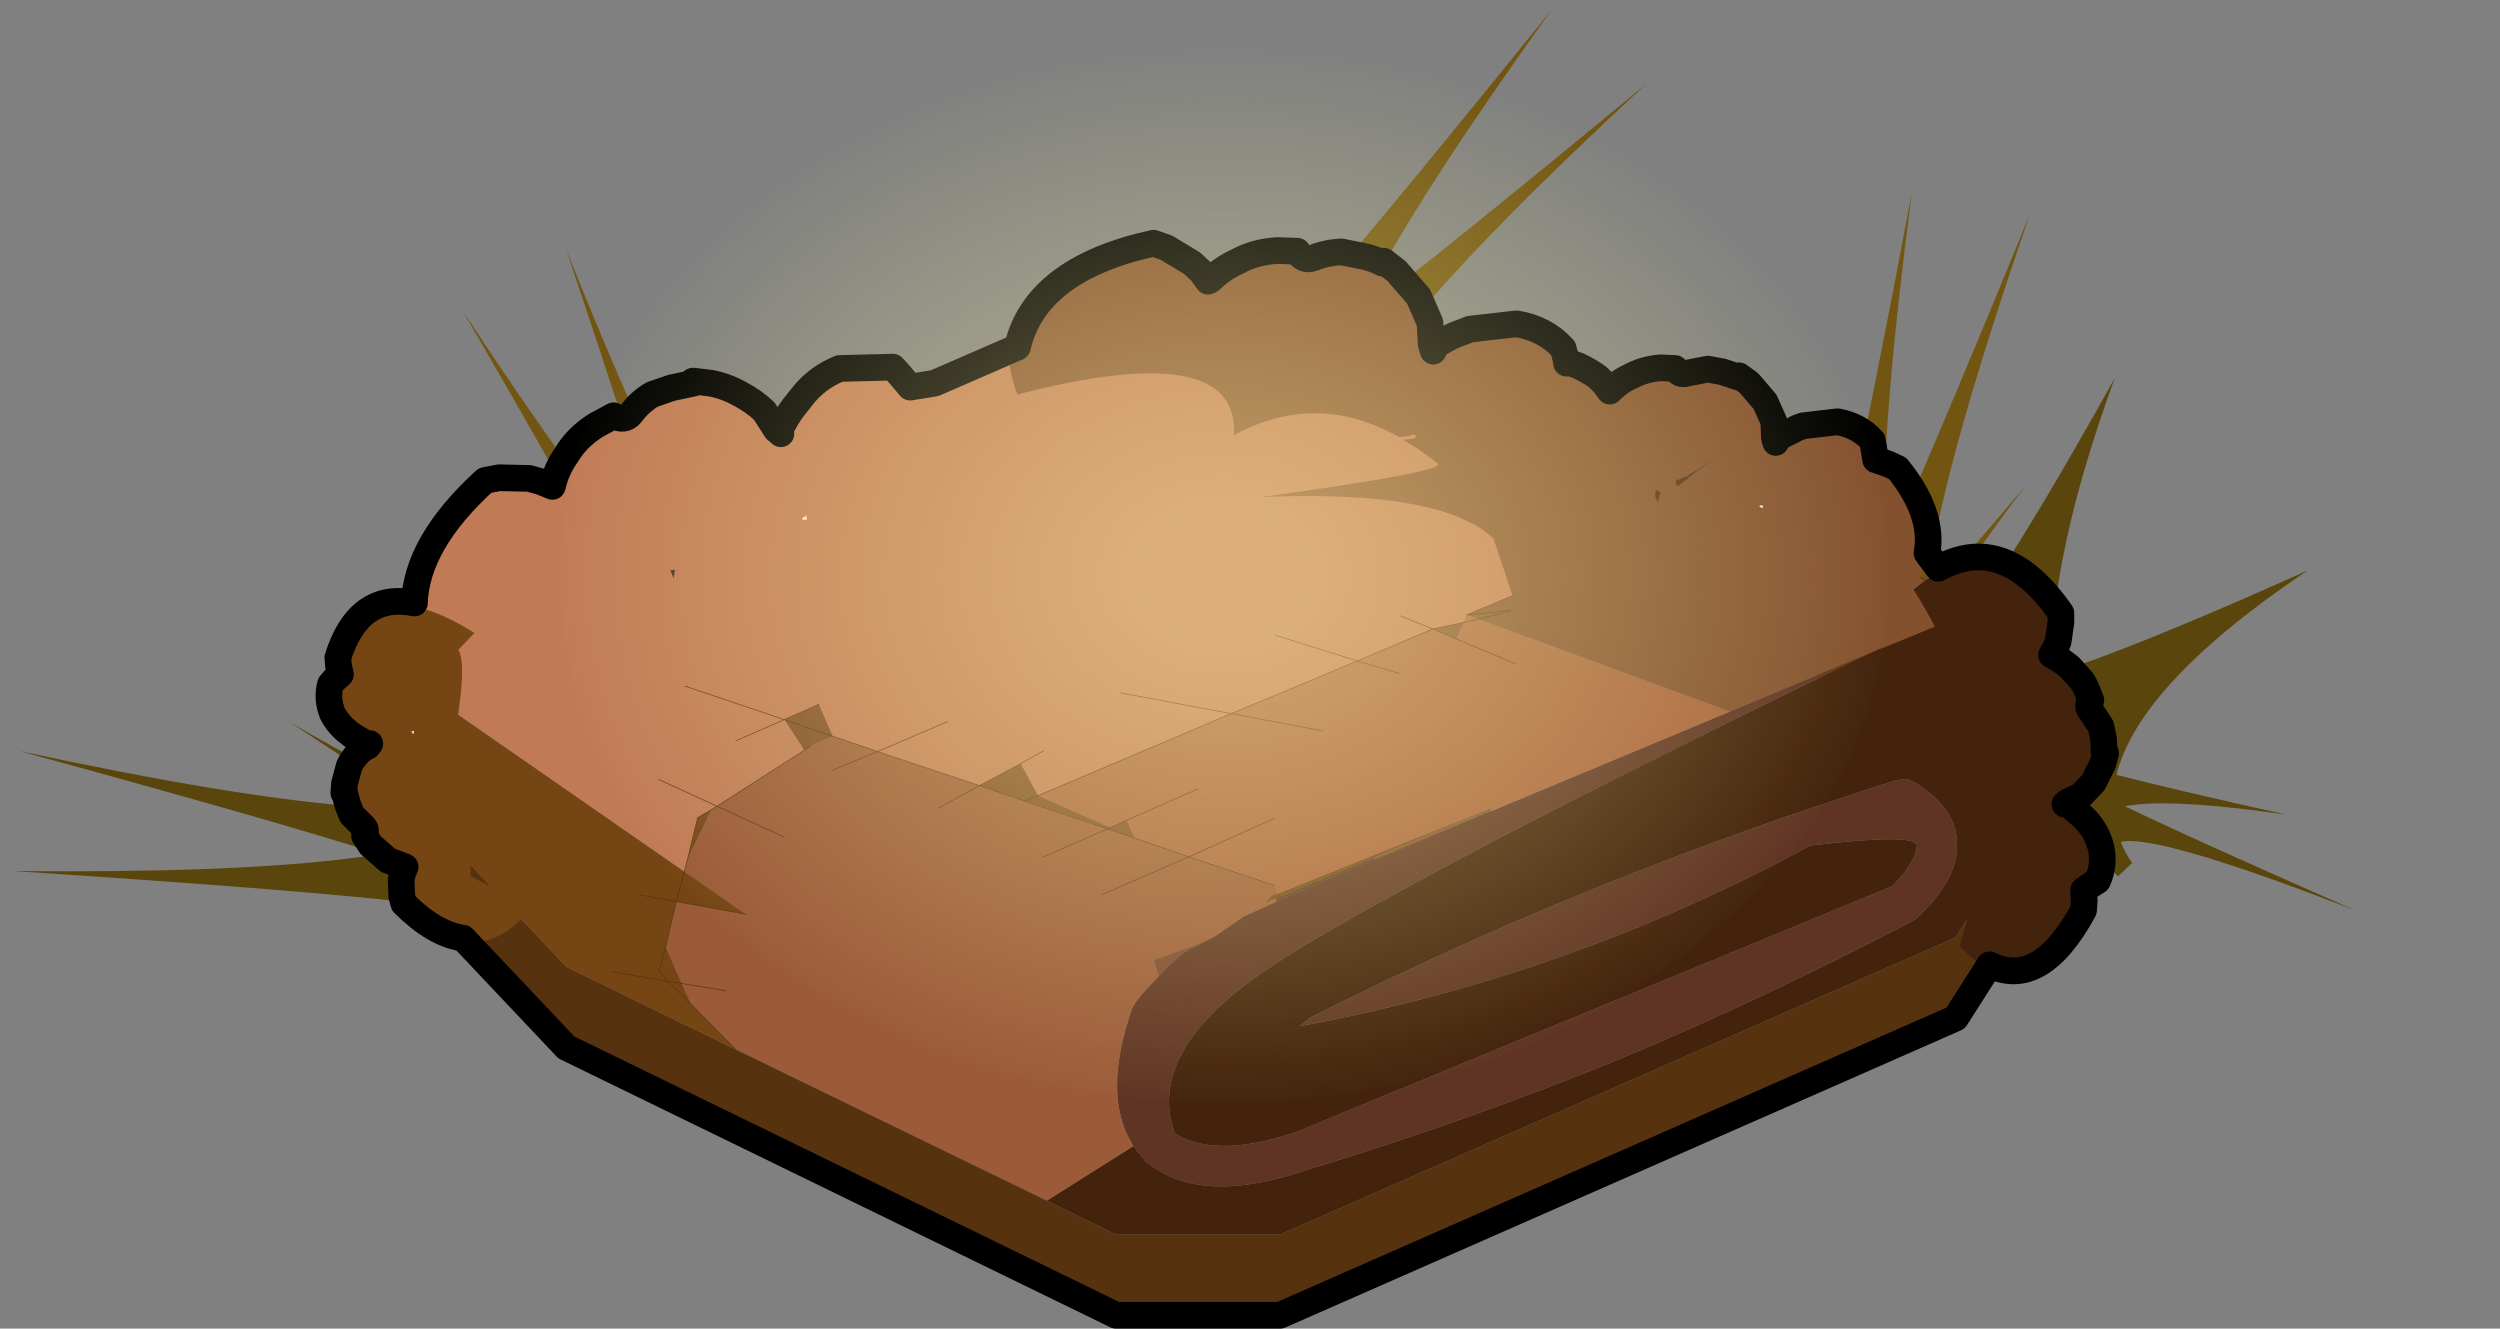 <?xml version="1.0"?>
<svg xmlns="http://www.w3.org/2000/svg" xmlns:xlink="http://www.w3.org/1999/xlink" width="187.6px" height="99.7px"><rect width="100%" height="100%" fill="#808080" stroke="none"/><g transform="matrix(1, 0, 0, 1, -172.95, -127.8)"><use xlink:href="#object-0" width="28.05" height="59" transform="matrix(0.592, -0.27, 0.27, 0.592, 207.25, 150.2)"/><use xlink:href="#object-1" width="28.05" height="59" transform="matrix(0.623, 0.182, -0.182, 0.623, 316.7, 141.3)"/><use xlink:href="#object-2" width="28.05" height="59" transform="matrix(0.464, 0.455, -0.455, 0.464, 290.1, 127.8)"/><use xlink:href="#object-3" width="28.05" height="59" transform="matrix(0.105, -0.641, 0.641, 0.105, 172.95, 193)"/><use xlink:href="#object-4" width="28.05" height="59" transform="matrix(1.012, 1.08, -0.329, 0.308, 332.15, 155.7)"/><use xlink:href="#object-5" width="135.3" height="82.45" transform="matrix(1, 0, 0, 1, 196.65, 145.05)"/><use xlink:href="#object-6" width="69.4" height="69.4" transform="matrix(1.437, 0, 0, 1.139, 214.95, 131.45)"/></g><defs><g transform="matrix(1, 0, 0, 1, 0, 0)" id="object-0"><path fill-rule="evenodd" fill="#725510" stroke="none" d="M18.55 54.65L18.55 57.9L10.55 57.9Q8.9 57.9 7.7 56.7Q6.55 55.55 6.55 53.9Q8.45 51.25 13.8 0Q11.3 50.65 18.55 54.65"/><path fill-rule="evenodd" fill="#725510" stroke="none" d="M15.6 54.15L16.25 57.3L8.4 58.9Q6.8 59.25 5.35 58.3Q4 57.4 3.7 55.8Q5 52.8 0 1.55Q7.7 51.65 15.6 54.15"/><path fill-rule="evenodd" fill="#725510" stroke="none" d="M17.55 55.85L16.8 57.15L13.6 55.35Q12.95 54.95 12.8 54.25Q12.55 53.5 12.9 52.8Q14.3 52.2 28.05 32.9Q15.55 52.6 17.55 55.85"/><path fill-rule="evenodd" fill="#725510" stroke="none" d="M16.45 55L16 56.4L12.5 55.25Q11.75 55 11.4 54.35Q11.05 53.7 11.3 52.95Q12.45 52.05 22.1 30.4Q13.8 52.2 16.45 55"/></g><g transform="matrix(1, 0, 0, 1, 0, 0)" id="object-1"><path fill-rule="evenodd" fill="#725510" stroke="none" d="M18.55 54.65L18.55 57.9L10.55 57.9Q8.9 57.9 7.7 56.7Q6.55 55.55 6.55 53.9Q8.45 51.25 13.8 0Q11.3 50.65 18.55 54.65"/><path fill-rule="evenodd" fill="#725510" stroke="none" d="M15.6 54.15L16.25 57.3L8.4 58.9Q6.8 59.25 5.35 58.3Q4 57.4 3.7 55.8Q5 52.8 0 1.55Q7.7 51.65 15.6 54.15"/><path fill-rule="evenodd" fill="#725510" stroke="none" d="M17.55 55.85L16.8 57.15L13.6 55.35Q12.95 54.95 12.8 54.25Q12.55 53.5 12.9 52.8Q14.3 52.2 28.05 32.9Q15.55 52.6 17.55 55.85"/><path fill-rule="evenodd" fill="#725510" stroke="none" d="M16.45 55L16 56.4L12.5 55.25Q11.75 55 11.4 54.35Q11.05 53.7 11.3 52.95Q12.45 52.05 22.1 30.4Q13.8 52.2 16.45 55"/></g><g transform="matrix(1, 0, 0, 1, 0, 0)" id="object-2"><path fill-rule="evenodd" fill="#725510" stroke="none" d="M18.55 54.65L18.55 57.9L10.55 57.9Q8.9 57.9 7.7 56.7Q6.55 55.55 6.55 53.9Q8.45 51.25 13.8 0Q11.3 50.65 18.55 54.65"/><path fill-rule="evenodd" fill="#725510" stroke="none" d="M15.6 54.15L16.25 57.3L8.4 58.9Q6.8 59.25 5.35 58.3Q4 57.4 3.7 55.8Q5 52.8 0 1.55Q7.7 51.65 15.6 54.15"/><path fill-rule="evenodd" fill="#725510" stroke="none" d="M17.55 55.85L16.8 57.15L13.6 55.35Q12.95 54.95 12.8 54.25Q12.55 53.5 12.9 52.8Q14.3 52.2 28.05 32.9Q15.55 52.6 17.55 55.85"/><path fill-rule="evenodd" fill="#725510" stroke="none" d="M16.45 55L16 56.4L12.5 55.25Q11.75 55 11.4 54.35Q11.05 53.7 11.3 52.95Q12.45 52.05 22.1 30.4Q13.8 52.2 16.45 55"/></g><g transform="matrix(1, 0, 0, 1, 0, 0)" id="object-3"><path fill-rule="evenodd" fill="#5a460c" stroke="none" d="M18.55 54.65L18.55 57.9L10.55 57.9Q8.9 57.9 7.7 56.7Q6.55 55.55 6.55 53.9Q8.45 51.25 13.8 0Q11.3 50.65 18.55 54.65"/><path fill-rule="evenodd" fill="#5a460c" stroke="none" d="M15.6 54.15L16.25 57.3L8.4 58.9Q6.8 59.25 5.35 58.3Q4 57.4 3.7 55.8Q5 52.8 0 1.55Q7.7 51.65 15.6 54.15"/><path fill-rule="evenodd" fill="#5a460c" stroke="none" d="M17.55 55.85L16.8 57.15L13.6 55.35Q12.95 54.95 12.8 54.25Q12.55 53.5 12.9 52.8Q14.3 52.2 28.05 32.9Q15.55 52.6 17.55 55.85"/><path fill-rule="evenodd" fill="#5a460c" stroke="none" d="M16.45 55L16 56.4L12.5 55.25Q11.75 55 11.4 54.35Q11.05 53.7 11.3 52.95Q12.45 52.05 22.1 30.4Q13.8 52.2 16.45 55"/></g><g transform="matrix(1, 0, 0, 1, 0, 0)" id="object-4"><path fill-rule="evenodd" fill="#5a460c" stroke="none" d="M18.55 54.65L18.55 57.9L10.55 57.9Q8.9 57.9 7.7 56.7Q6.55 55.55 6.55 53.9Q8.45 51.25 13.8 0Q11.3 50.65 18.55 54.65"/><path fill-rule="evenodd" fill="#5a460c" stroke="none" d="M15.6 54.15L16.25 57.3L8.4 58.9Q6.8 59.25 5.35 58.3Q4 57.4 3.7 55.8Q5 52.8 0 1.55Q7.7 51.65 15.6 54.15"/><path fill-rule="evenodd" fill="#5a460c" stroke="none" d="M17.55 55.85L16.8 57.15L13.6 55.35Q12.95 54.95 12.8 54.25Q12.55 53.5 12.9 52.8Q14.3 52.2 28.05 32.9Q15.55 52.6 17.55 55.85"/><path fill-rule="evenodd" fill="#5a460c" stroke="none" d="M16.45 55L16 56.4L12.5 55.25Q11.75 55 11.4 54.35Q11.05 53.7 11.3 52.95Q12.45 52.05 22.1 30.4Q13.8 52.2 16.45 55"/></g><g transform="matrix(1, 0, 0, 1, -196.65, -145.05)" id="object-5"><path fill-rule="evenodd" fill="#43230c" stroke="none" d="M329.2 178.85L329.2 183.1L319.7 198.15L269 220.45L256.7 220.45L251.5 217.9L258 213.8L258.95 215L259.2 215.15Q263.35 218.4 271.7 215.35L271.8 215.35Q283.1 211.9 294.3 207.35Q305.4 202.7 316.4 196.95L316.85 196.65Q319.9 193.7 319.8 191.25Q319.9 188.5 316.6 186.5L316.15 186.3L315.95 186.25L315.25 186.35Q296.4 192.3 279.45 200.2Q275.25 202.15 271.2 204.2L270.5 204.8Q290.6 201.1 308.8 191.25Q316.7 190.3 316.8 191.25Q316.65 192.6 314.95 194.3L270.7 212.55L270.65 212.6Q264.3 214.85 261.1 212.85L260.85 212Q259.5 206.1 268.45 200.25Q270.3 199 273.15 197.4Q282.75 191.8 303.65 181.5L312.95 176.95L313.85 176.55L314.15 176.45L321.95 173.25L329.2 178.85"/><path fill-rule="evenodd" fill="url(#gradient-L7561316c73d2a4036e86307df0950aaa)" stroke="none" d="M321.95 173.25L314.15 176.45L314.65 176.2L313.15 176.85L313.85 176.55L312.95 176.95L312.45 177.15L302.75 181.2L283.85 174.25L283 173.95L286.45 172.5L280.8 155.7L321.95 173.25M234.4 180.65L235.45 183.05L231.8 181.8L234.4 180.65M231.8 181.8L235.45 183.05L233.8 183.75L233.3 184.1L231.8 181.8M226.35 188.55L224.55 192.25L225.3 189.15L226.35 188.55M249.55 185.1L250.85 187.5L249.8 187.9L256.05 190L256.3 189.9L257.5 189.35L258.1 190.7L256.05 190L256.3 189.9L250.85 187.5L249.8 187.9L246.45 186.75L249.55 185.1M282.25 175.75L280.45 175L282.8 174.5L282.25 175.75M283 173.95L286.8 173.55L283.85 174.25L286.8 173.55L283 173.95M276.05 192.15L284.8 188.45L284.85 188.65L276.1 192.3L276.05 192.15M286.45 172.5L288.6 171.6L286.45 172.5M290.45 170.8L293.15 169.65L290.45 170.8"/><path fill-rule="evenodd" fill="#603424" stroke="none" d="M312.95 176.95L303.65 181.5Q282.75 191.8 273.15 197.4Q270.3 199 268.45 200.25Q259.5 206.1 260.85 212L261.1 212.85Q264.3 214.85 270.65 212.6L270.7 212.55L314.95 194.3Q316.65 192.6 316.8 191.25Q316.7 190.3 308.8 191.25Q290.6 201.1 270.5 204.8L271.2 204.2Q275.25 202.15 279.45 200.2Q296.4 192.3 315.25 186.35L315.95 186.25L316.15 186.3L316.6 186.5Q319.9 188.5 319.8 191.25Q319.9 193.7 316.85 196.65L316.4 196.95Q305.4 202.7 294.3 207.35Q283.1 211.9 271.8 215.35L271.7 215.35Q263.35 218.4 259.2 215.15L258.95 215L258 213.8Q255.6 210.05 257.9 203.5Q258.1 202.9 259.9 201.05Q261.65 199.15 262.7 198.8L264.05 198.1L266.3 196.55L268.75 195.45L269 195.3L276.1 192.3L284.85 188.65L284.9 188.65L302.75 181.2L312.45 177.15L312.95 176.95"/><path fill-rule="evenodd" fill="#9b5b39" stroke="none" d="M258 213.8L251.5 217.9L228.15 206.55L224.8 203.15L224.1 201.6L222.9 198.85L223.7 195.45L228.9 196.4L224.3 193.2L224.55 192.25L226.35 188.55L226.75 188.3L233.3 184.1L233.8 183.75L235.45 183.05L238.8 184.2L235.4 185.6L238.8 184.2L246.45 186.75L243.35 188.45L246.45 186.75L249.8 187.9L256.05 190L258.1 190.7L262.15 192.1L255.6 194.95L262.15 192.1L268.6 194.25L268.85 194.85L268.4 195L267.9 195.55L268.45 195.3L268.65 195.25L268.75 195.45L266.3 196.55L264.05 198.1L262.7 198.7L259.55 199.85L259.9 201.05Q258.1 202.9 257.9 203.5Q255.6 210.05 258 213.8M231.75 190.6L226.75 188.3L231.75 190.6M227.45 202.15L224.1 201.6L227.45 202.15M251.25 192.1L256.05 190L251.25 192.1"/><path fill-rule="evenodd" fill="#57320f" stroke="none" d="M251.5 217.9L256.7 220.45L269 220.45L319.7 198.15L329.2 183.1L329.2 189.45L319.7 204.5L269 226.8L256.7 226.8L215.45 206.7L206 196.7L206 190.35L215.45 200.35L228.15 206.55L251.5 217.9"/><path fill-rule="evenodd" fill="#764514" stroke="none" d="M206 190.35L206 180.5L224.3 193.2L228.9 196.4L223.7 195.45L222.9 198.85L224.1 201.6L224.8 203.15L228.15 206.55L215.45 200.35L206 190.35M220.95 194.95L223.7 195.45L224.3 193.2L223.7 195.45L220.95 194.95M268.85 194.85L284.8 188.45L276.05 192.15L268.95 195.1L268.65 195.25L268.45 195.3L267.9 195.55L268.4 195L268.85 194.85M264.05 198.1L262.7 198.8L262.7 198.7L264.05 198.1M224.1 201.6L223.1 201.45L222.4 200.7L222.9 198.85L222.4 200.7L223.1 201.45L224.1 201.6M224.8 203.15L223.1 201.45L224.8 203.15M223.1 201.45L218.8 200.7L223.1 201.45"/><path fill-rule="evenodd" fill="#c07b56" stroke="none" d="M206 180.5L213.25 169.9L253.95 152.1L272.35 152.1L280.8 155.7L286.45 172.5L283 173.95L282.8 174.5L280.45 175L278 174L280.45 175L274.8 177.4L268.6 175.45L274.8 177.4L265.35 181.35L250.85 187.5L249.55 185.1L251.25 184.15L249.55 185.1L246.45 186.75L238.8 184.2L235.45 183.05L234.4 180.65L231.8 181.8L228.15 183.4L231.8 181.8L233.3 184.1L226.75 188.3L226.35 188.55L225.3 189.15L224.55 192.25L224.3 193.2L206 180.5M244.05 181.95L238.8 184.2L244.05 181.95M219.5 177.65L231.8 181.8L219.5 177.65M226.75 188.3L222.4 186.3L226.75 188.3M257.05 179.8L265.35 181.35L257.05 179.8"/><path fill-rule="evenodd" fill="#a8633e" stroke="none" d="M250.85 187.5L265.35 181.35L272.2 182.65L265.35 181.35L274.8 177.4L278 178.35L274.8 177.4L280.45 175L282.25 175.75L282.8 174.5L283 173.95L283.85 174.25L282.8 174.5L283.85 174.25L302.75 181.2L284.9 188.65L284.8 188.45L268.85 194.85L268.6 194.25L262.15 192.1L258.1 190.7L257.5 189.35L256.3 189.9L250.85 187.5M262.85 187L257.5 189.35L262.85 187M268.6 189.2L262.15 192.1L268.6 189.2M286.65 177.6L282.25 175.75L286.65 177.6"/><path fill-rule="evenodd" fill="#8d5334" stroke="none" d="M284.8 188.45L284.9 188.65L284.85 188.65L284.8 188.45"/><path fill-rule="evenodd" fill="#613823" stroke="none" d="M268.75 195.45L268.65 195.25L268.95 195.1L276.05 192.15L276.1 192.3L269 195.3L268.75 195.45"/><path fill-rule="evenodd" fill="#7c482e" stroke="none" d="M262.7 198.8Q261.65 199.15 259.9 201.05L259.55 199.85L262.7 198.7L262.7 198.8"/><path fill="none" stroke="#412618" stroke-width="0.05" stroke-linecap="round" stroke-linejoin="round" d="M329.2 178.85L321.95 173.25L280.8 155.7L272.35 152.1L253.95 152.1L213.25 169.9L206 180.5M329.2 183.1L329.2 189.45L319.7 204.5L269 226.8L256.7 226.8L215.45 206.7L206 196.7L206 190.35"/><path fill="none" stroke="#57320f" stroke-width="0.05" stroke-linecap="round" stroke-linejoin="round" d="M234.4 180.65L231.8 181.8L235.45 183.05L238.8 184.2L244.05 181.95M233.8 183.75L233.3 184.1L226.75 188.3L231.75 190.6M238.8 184.2L235.4 185.6M231.8 181.8L228.15 183.4M226.75 188.3L226.35 188.55L225.3 189.15L224.55 192.25L224.3 193.2L223.7 195.45L228.9 196.4M223.7 195.45L222.9 198.85L222.4 200.7L223.1 201.45L224.1 201.6L227.45 202.15M223.7 195.45L220.95 194.95M231.8 181.8L219.5 177.65M222.4 186.3L226.75 188.3M251.25 184.15L249.55 185.1L246.45 186.75L243.35 188.45M250.85 187.5L265.35 181.35L257.05 179.8M256.05 190L249.8 187.9L246.45 186.75L238.8 184.2M250.85 187.5L249.8 187.9M257.5 189.35L256.3 189.9L256.05 190L258.1 190.7L262.15 192.1L255.6 194.95M257.5 189.35L262.85 187M256.05 190L251.25 192.1M280.45 175L282.25 175.75L286.65 177.6M282.8 174.5L280.45 175L278 174M282.8 174.5L283.85 174.25L286.8 173.55L283 173.95L286.45 172.5L288.6 171.6M274.8 177.4L278 178.35M280.45 175L274.8 177.4L268.6 175.45M265.35 181.35L272.2 182.65M274.8 177.4L265.35 181.35M268.6 194.25L262.15 192.1L268.6 189.2M293.15 169.65L290.45 170.8M224.8 203.15L228.15 206.55M223.1 201.45L224.8 203.15M218.8 200.7L223.1 201.45"/><path fill-rule="evenodd" fill="#c07b56" stroke="none" d="M232.8 158.3L233.15 157.85Q234.25 156.45 235.95 155.75L239.95 155.65L240.45 156.2L241.25 157.15L242.5 156.95L243.6 156.85Q256.45 161.65 246.55 175.8L208.45 181.75Q199.25 173.45 209.35 164.15L210.4 163.95L212.65 164L213.55 164.25L214.4 164.6Q214.7 163.3 215.45 162.25Q216.25 160.9 217.7 160L219 159.3Q219.8 159.75 220.3 159.15Q220.95 158.25 221.9 157.7L223.35 157.2L225 156.85L225 156.7L226.25 156.85Q227.4 157.05 228.55 157.7Q229.5 158.2 230.3 158.95L231.2 160.35L231.55 160.65L231.5 160.25L231.75 159.85Q232.2 159 232.8 158.3M223.5 171.2L223.6 170.55L223.25 170.6L223.5 171.2M233.5 166.8L233.45 166.45L233.35 166.6L233.2 166.6L233.15 166.8L233.5 166.8"/><path fill-rule="evenodd" fill="#f5eed5" stroke="none" d="M232.8 158.3Q232.2 159 231.75 159.85L231.5 160.25L231.55 160.65L231.2 160.35L230.3 158.95L232.8 158.3M233.5 166.8L233.15 166.8L233.2 166.6L233.35 166.6L233.45 166.45L233.5 166.8"/><path fill-rule="evenodd" fill="#f5eed3" stroke="none" d="M225 156.7L225 156.85L224.95 156.7L225 156.7M220.3 159.15Q219.8 159.75 219 159.3L220.05 159L220.3 159.15"/><path fill-rule="evenodd" fill="#4f301c" stroke="none" d="M223.5 171.2L223.25 170.6L223.6 170.55L223.5 171.2"/><path fill="none" stroke="#423213" stroke-opacity="0.502" stroke-width="0.05" stroke-linecap="round" stroke-linejoin="round" d="M243.6 156.85L242.5 156.95L241.25 157.15L240.45 156.2L239.95 155.65L235.95 155.75Q234.25 156.45 233.15 157.85L232.8 158.3Q232.2 159 231.75 159.85L231.5 160.25L231.55 160.65L231.2 160.35L230.3 158.95Q229.5 158.2 228.55 157.7Q227.4 157.05 226.25 156.85L225 156.7L224.95 156.7L225 156.85L223.35 157.2L221.9 157.7Q220.95 158.25 220.3 159.15Q219.8 159.75 219 159.3L217.7 160Q216.25 160.9 215.45 162.25Q214.7 163.3 214.4 164.6L213.55 164.25L212.65 164L210.4 163.95L209.35 164.15M220.05 159L219 159.3"/><path fill-rule="evenodd" fill="#764514" stroke="none" d="M199.4 183.3L199.15 183.1Q198.35 182.5 197.9 181.65Q197.45 180.5 197.75 179.45L198 179.15L198.5 178.7L198.35 178.05L198.3 177.45Q200.55 170.25 208.55 175.3L207.35 176.55Q208.2 178.05 206.4 186.35L208.55 185.9L208.3 185.95L208.25 193.55L212.85 195.9Q208.6 201.15 203.25 195.9L203.1 195.35L203.05 194.15L203.15 193.65L203.35 193.15L202.05 192.65L200.75 191.5L200.3 190.8Q200.5 190.35 200.2 190.1L199.35 189.25L199.05 188.5L198.8 187.6L198.75 187.6L198.8 186.9L199.15 185.6Q199.4 185.05 199.8 184.65Q200.1 184.3 200.55 184.1L200.7 183.9L200.5 183.95L200.25 183.8L199.4 183.3M203.9 182.75L203.9 182.8L203.9 182.85L204 182.85L204 182.65L203.95 182.65L203.8 182.7L203.9 182.75"/><path fill-rule="evenodd" fill="#f5eed5" stroke="none" d="M199.4 183.3L200.25 183.8L200.5 183.95L200.7 183.9L200.55 184.1Q200.1 184.3 199.8 184.65L199.4 183.3M203.9 182.75L203.8 182.7L203.95 182.65L204 182.65L204 182.85L203.9 182.85L203.9 182.8L203.9 182.75"/><path fill-rule="evenodd" fill="#f5eed3" stroke="none" d="M198.75 187.6L198.8 187.6L198.75 187.6M200.2 190.1Q200.5 190.35 200.3 190.8L200.15 190.2L200.2 190.1"/><path fill="none" stroke="#423213" stroke-opacity="0.502" stroke-width="0.05" stroke-linecap="round" stroke-linejoin="round" d="M198.3 177.45L198.35 178.05L198.5 178.7L198 179.15L197.75 179.45Q197.45 180.5 197.9 181.65Q198.35 182.5 199.15 183.1L199.4 183.3L200.25 183.8L200.5 183.95L200.7 183.9L200.55 184.1Q200.1 184.3 199.8 184.65Q199.4 185.05 199.15 185.6L198.8 186.9L198.75 187.6L198.8 187.6L199.05 188.5L199.35 189.25L200.2 190.1Q200.5 190.35 200.3 190.8L200.75 191.5L202.05 192.65L203.35 193.15L203.15 193.65L203.05 194.15L203.1 195.35L203.25 195.9M200.15 190.2L200.3 190.8"/><path fill-rule="evenodd" fill="#84512f" stroke="none" d="M259.5 146.35L260.5 146.7L262.4 147.85L263.1 148.5L263.65 149.25Q264.55 148.3 265.75 147.75Q267.1 147 268.8 146.9L270.3 146.95Q270.75 147.75 271.5 147.45Q272.5 147.05 273.6 147L275.1 147.3Q275.95 147.45 276.7 147.85L276.8 147.7L277.75 148.45L279.4 150.35L280.25 152.3L280.35 153.95L280.5 154.45L280.65 154.05L281.05 153.8Q281.85 153.3 282.75 153L283.25 152.8L286.75 152.4Q288.9 152.75 290.25 154.25L290.45 155L290.6 156.2L291.8 156.65L292.8 157.15Q301.55 167.75 285.9 175Q290.15 164.15 267.6 165.1Q281.4 163.2 280.85 162.6Q279.55 161.55 278.25 160.8L279.1 160.7L279.25 160.4L279.1 160.45L278.9 160.4L278.8 160.5L277.95 160.6Q271.75 157.1 265.55 160.45Q265.95 153.1 249.3 157.4Q246.1 149.35 259.5 146.35"/><path fill-rule="evenodd" fill="#f5eed5" stroke="none" d="M282.75 153Q281.85 153.3 281.05 153.8L280.65 154.05L280.5 154.45L280.35 153.95L280.25 152.3L282.75 153"/><path fill-rule="evenodd" fill="#f5eed3" stroke="none" d="M276.8 147.7L276.7 147.85L276.75 147.7L276.8 147.7M271.5 147.45Q270.75 147.75 270.3 146.95L271.35 147.25L271.5 147.45"/><path fill="none" stroke="#423213" stroke-opacity="0.502" stroke-width="0.05" stroke-linecap="round" stroke-linejoin="round" d="M270.3 146.95L268.8 146.9Q267.1 147 265.75 147.75Q264.55 148.3 263.65 149.25L263.1 148.5L262.4 147.85L260.5 146.7L259.5 146.35M292.8 157.15L291.8 156.65L290.6 156.2L290.45 155L290.25 154.25Q288.9 152.75 286.75 152.4L283.25 152.8L282.75 153Q281.85 153.3 281.05 153.8L280.65 154.05L280.5 154.45L280.35 153.95L280.25 152.3L279.4 150.35L277.75 148.45L276.8 147.7L276.75 147.7L276.7 147.85Q275.95 147.45 275.1 147.3L273.6 147Q272.5 147.05 271.5 147.45Q270.75 147.75 270.3 146.95L271.35 147.25"/><path fill-rule="evenodd" fill="#f5eed5" stroke="none" d="M306.05 159.7L307.85 160.2L306.65 160.8L306.3 161L306.2 161.3L306.1 160.95L306.05 159.7M305.3 165.7L305.2 165.95L304.95 165.8L305.05 165.7L305.2 165.75L305.3 165.7"/><path fill-rule="evenodd" fill="#84512f" stroke="none" d="M307.85 160.2L308.25 160.05L310.85 159.75Q312.45 160.05 313.45 161.15L313.55 161.7L313.7 162.6L314.6 162.9L315.35 163.25Q321.8 171.1 310.2 176.5L283.6 166.2Q280.75 157.5 290.7 155.3L291.4 155.55Q292.15 155.9 292.85 156.4L293.35 156.9L293.75 157.45Q294.4 156.75 295.3 156.35Q296.3 155.8 297.55 155.7L298.65 155.75Q299 156.3 299.55 156.1L301.1 155.8L302.2 156L303.4 156.4L303.45 156.3L304.2 156.85L305.4 158.25L306.05 159.7L306.1 160.95L306.2 161.3L306.3 161L306.65 160.8L307.85 160.2M305.3 165.7L305.2 165.75L305.05 165.7L304.95 165.8L305.2 165.95L305.3 165.7M298.95 164.2L300.25 163.2L301.85 162.05L300.15 163.15L299.5 163.55L298.75 163.85Q298.6 163.95 298.85 164.3L298.95 164.2M297.35 165.5L297.55 164.75L297.2 164.55L297.15 165.05L297.35 165.5"/><path fill-rule="evenodd" fill="#f5eed3" stroke="none" d="M298.65 155.75L299.45 155.95L299.55 156.1Q299 156.3 298.65 155.75M303.4 156.4L303.45 156.3L303.4 156.4"/><path fill-rule="evenodd" fill="#4f301c" stroke="none" d="M298.95 164.2L298.85 164.3Q298.6 163.95 298.75 163.85L299.5 163.55L300.15 163.15L301.85 162.05L300.25 163.2L298.95 164.2M297.35 165.5L297.15 165.05L297.2 164.55L297.55 164.75L297.35 165.5"/><path fill="none" stroke="#423213" stroke-opacity="0.502" stroke-width="0.05" stroke-linecap="round" stroke-linejoin="round" d="M307.85 160.2L308.25 160.05L310.85 159.75Q312.45 160.05 313.45 161.15L313.55 161.7L313.7 162.6L314.6 162.9L315.35 163.25M290.7 155.3L291.4 155.55Q292.15 155.9 292.85 156.4L293.35 156.9L293.75 157.45Q294.4 156.75 295.3 156.35Q296.3 155.8 297.55 155.7L298.65 155.75L299.45 155.95M299.55 156.1L301.1 155.8L302.2 156L303.4 156.4L303.45 156.3L304.2 156.85L305.4 158.25L306.05 159.7L306.1 160.95L306.2 161.3L306.3 161L306.65 160.8L307.85 160.2M299.55 156.1Q299 156.3 298.65 155.75"/><path fill-rule="evenodd" fill="#43230c" stroke="none" d="M327.6 174.1L327.6 174.8L327.4 176.2L327.2 176.75L326.9 177.25Q327.65 177.55 328.25 178.15L329.5 179.75L329.85 180.65Q329.5 181.1 329.85 181.45L330.6 182.6L330.8 183.55L330.85 184.65L330.95 184.6L330.95 184.65L330.75 185.4L330.05 186.8L329.1 187.8L328.15 188.25L327.9 188.45L328.15 188.45L328.4 188.65L329.3 189.45L329.55 189.7Q330.3 190.55 330.6 191.65Q330.9 193 330.35 194.2L329.95 194.45L329.3 194.9L329.35 195.7L329.3 196.4Q325.1 204.1 320 198.8Q324.45 184.55 316.55 172.05Q322.55 166.9 327.6 174.1"/><path fill-rule="evenodd" fill="#764514" stroke="none" d="M329.3 189.45L328.4 188.65L328.15 188.45L327.9 188.45L328.15 188.25L329.1 187.8L329.3 189.45M329.85 181.45Q329.5 181.1 329.85 180.65L329.9 181.35L329.85 181.45"/><path fill="none" stroke="#423213" stroke-opacity="0.502" stroke-width="0.05" stroke-linecap="round" stroke-linejoin="round" d="M329.85 180.65L329.5 179.75L328.25 178.15Q327.65 177.55 326.9 177.25L327.2 176.75L327.4 176.2L327.6 174.8L327.6 174.1M329.3 196.4L329.35 195.7L329.3 194.9L329.95 194.45L330.35 194.2Q330.9 193 330.6 191.65Q330.3 190.55 329.55 189.7L329.3 189.45L328.4 188.65L328.15 188.45L327.9 188.45L328.15 188.25L329.1 187.8L330.05 186.8L330.75 185.4L330.95 184.65L330.95 184.6L330.85 184.65L330.8 183.55L330.6 182.6L329.85 181.45Q329.5 181.1 329.85 180.65L329.9 181.35"/><path fill="none" stroke="#000000" stroke-width="2" stroke-linecap="round" stroke-linejoin="round" d="M276.8 147.4L276.75 147.4L276.7 147.55Q275.95 147.15 275.1 147L273.6 146.7Q272.5 146.75 271.5 147.15Q270.75 147.45 270.3 146.65L268.8 146.6Q267.1 146.7 265.75 147.45Q264.65 147.95 263.8 148.8L263.6 148.9L263.1 148.2L262.4 147.55L260.5 146.4L259.5 146.05Q250.65 148 249.3 153.85L243.1 156.55L242.5 156.65L241.25 156.85L240.45 155.9L239.95 155.35L235.95 155.45Q234.25 156.15 233.15 157.55L232.8 158Q232.2 158.7 231.75 159.55L231.5 159.95L231.55 160.35L231.2 160.05L230.3 158.65Q229.5 157.9 228.55 157.4Q227.4 156.75 226.25 156.55L225 156.4L224.95 156.4L225 156.55L223.35 156.9L221.9 157.4Q220.95 157.95 220.3 158.85Q219.8 159.45 219 159L217.7 159.7Q216.25 160.6 215.45 161.95Q214.7 163 214.4 164.3L213.55 163.95L212.65 163.7L210.4 163.65L209.35 163.85Q204.2 168.55 204.05 173.05Q199.85 172.2 198.3 177.15L198.35 177.75L198.5 178.4L198 178.85L197.75 179.15Q197.45 180.2 197.9 181.35Q198.35 182.2 199.15 182.8L199.4 183L200.25 183.5L200.5 183.65L200.7 183.6L200.55 183.8Q200.1 184 199.8 184.35Q199.4 184.75 199.15 185.3L198.8 186.6L198.75 187.3L198.8 187.3L199.05 188.2L199.35 188.95L200.2 189.8Q200.5 190.05 200.3 190.5L200.75 191.2L202.05 192.35L203.35 192.85L203.15 193.35L203.05 193.85L203.1 195.05L203.25 195.6Q205.55 197.9 207.7 198.2L215.45 206.4L256.7 226.5L269 226.5L319.7 204.2L322.25 200.2Q326.05 202.1 329.3 196.1L329.35 195.4L329.3 194.6L329.95 194.15L330.35 193.9Q330.9 192.7 330.6 191.35Q330.3 190.25 329.55 189.4L329.3 189.15L329.2 189.05L328.4 188.35L328.15 188.15L327.9 188.15L328.15 187.95L329.1 187.5L329.2 187.4L330.05 186.5L330.75 185.1L330.95 184.35L330.95 184.3L330.85 184.35L330.8 183.25L330.6 182.3L329.85 181.15Q329.5 180.8 329.85 180.35L329.5 179.45L329.2 178.9L328.25 177.85L327.6 177.35L326.9 176.95L326.95 176.85L327.2 176.45L327.4 175.9L327.6 174.5L327.6 173.8Q323.35 167.7 318.4 170.45L317.55 169.3Q318.1 166.35 315.35 162.95L314.6 162.6L313.7 162.3L313.55 161.4L313.45 160.85Q312.45 159.75 310.85 159.45L308.25 159.75L307.85 159.9L306.65 160.5L306.3 160.7L306.2 161L306.1 160.65L306.05 159.4L305.4 157.95L304.2 156.55L303.45 156L303.4 156.1L302.2 155.7L301.1 155.5L299.55 155.8Q299 156 298.65 155.45L297.55 155.4Q296.3 155.5 295.3 156.05Q294.4 156.45 293.75 157.15L293.35 156.6L292.85 156.1Q292.15 155.6 291.4 155.25L290.7 155L290.5 155.05L290.45 154.7L290.25 153.95Q288.9 152.45 286.75 152.1L283.25 152.5L282.75 152.7Q281.85 153 281.05 153.5L280.65 153.75L280.5 154.15L280.35 153.65L280.25 152L279.4 150.05L277.75 148.15L276.8 147.4"/></g><linearGradient gradientTransform="matrix(-0.003, 0.011, -0.065, -0.017, 259.65, 193.3)" gradientUnits="userSpaceOnUse" spreadMethod="pad" id="gradient-L7561316c73d2a4036e86307df0950aaa" x1="-819.2" x2="819.2"><stop offset="0" stop-color="#84512f" stop-opacity="1"/><stop offset="1" stop-color="#764514" stop-opacity="1"/></linearGradient><g transform="matrix(1, 0, 0, 1, 0, 0)" id="object-6"><path fill-rule="evenodd" fill="url(#gradient-R37e07ce85d160cf020e17fbc6367574d)" stroke="none" d="M59.2 10.15Q69.4 20.35 69.4 34.7Q69.4 49.05 59.2 59.2Q49.05 69.4 34.7 69.4Q20.35 69.4 10.15 59.2Q0 49.05 0 34.7Q0 20.35 10.15 10.15Q20.35 0 34.7 0Q49.05 0 59.2 10.15"/></g><radialGradient gradientTransform="matrix(0.043, 0, 0, 0.043, 34.7, 34.7)" gradientUnits="userSpaceOnUse" spreadMethod="pad" id="gradient-R37e07ce85d160cf020e17fbc6367574d" cx="0" cy="0" r="819.2"><stop offset="0.114" stop-color="#feeaa3" stop-opacity="0.471"/><stop offset="1" stop-color="#fefea3" stop-opacity="0"/></radialGradient></defs></svg>
